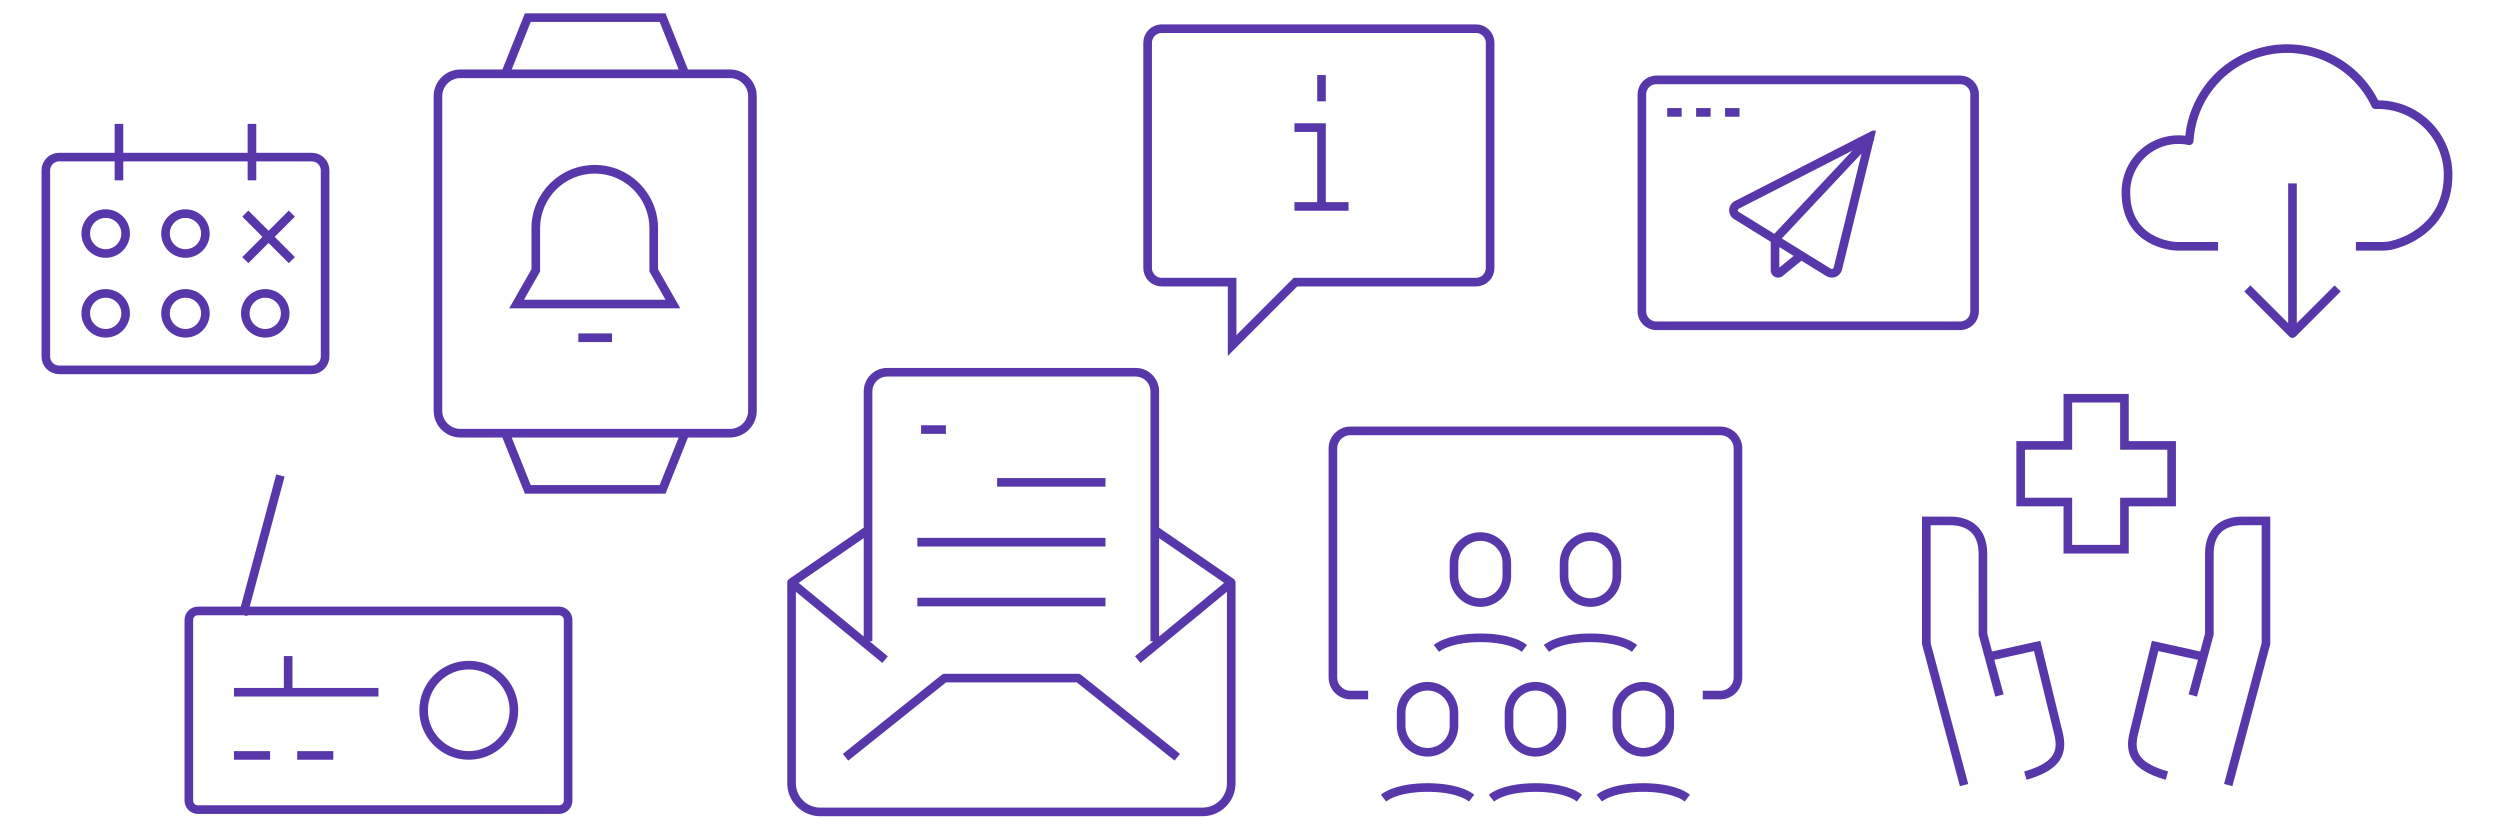 <?xml version="1.0"?>
<svg xmlns="http://www.w3.org/2000/svg" viewBox="0 11 1599 533" width="1599" height="533">
  <svg width="1600" height="564" viewBox="0 0 1600 564" fill="none">
  <path d="M875.058 455.552H863.793C857.572 455.552 852.529 450.508 852.529 444.287V297.851C852.529 291.629 857.572 286.586 863.793 286.586H1100.34C1106.57 286.586 1111.61 291.629 1111.61 297.851V444.287C1111.61 450.508 1106.57 455.552 1100.34 455.552H1089.08M918.707 425.72C925.747 420.351 937.786 418.942 946.868 418.942C955.95 418.942 967.989 420.351 975.029 425.72M989.109 425.72C996.149 420.351 1008.19 418.942 1017.27 418.942C1026.35 418.942 1038.39 420.351 1045.43 425.72M884.914 521.467C891.954 516.098 903.993 514.69 913.075 514.69C922.157 514.69 934.195 516.098 941.236 521.467M953.908 521.467C960.948 516.098 972.987 514.69 982.069 514.69C991.151 514.69 1003.19 516.098 1010.23 521.467M1022.9 521.467C1029.94 516.098 1041.98 514.69 1051.06 514.69C1060.15 514.69 1072.18 516.098 1079.22 521.467M946.868 396.414C937.536 396.414 929.971 388.849 929.971 379.517V371.069C929.971 361.737 937.536 354.172 946.868 354.172C956.2 354.172 963.764 361.737 963.764 371.069V379.517C963.764 388.849 956.2 396.414 946.868 396.414ZM1017.27 396.414C1007.94 396.414 1000.37 388.849 1000.37 379.517V371.069C1000.37 361.737 1007.94 354.172 1017.27 354.172C1026.6 354.172 1034.17 361.737 1034.17 371.069V379.517C1034.17 388.849 1026.6 396.414 1017.27 396.414ZM913.075 492.161C903.743 492.161 896.178 484.596 896.178 475.264V466.816C896.178 457.484 903.743 449.92 913.075 449.92C922.406 449.92 929.971 457.484 929.971 466.816V475.264C929.971 484.596 922.406 492.161 913.075 492.161ZM982.069 492.161C972.737 492.161 965.172 484.596 965.172 475.264V466.816C965.172 457.484 972.737 449.92 982.069 449.92C991.401 449.92 998.966 457.484 998.966 466.816V475.264C998.966 484.596 991.401 492.161 982.069 492.161ZM1051.06 492.161C1041.73 492.161 1034.17 484.596 1034.17 475.264V466.816C1034.17 457.484 1041.73 449.92 1051.06 449.92C1060.39 449.92 1067.96 457.484 1067.96 466.816V475.264C1067.96 484.596 1060.39 492.161 1051.06 492.161Z" stroke="#5737A9" stroke-width="5.517"/>
  <path d="M845.23 59V75.805M827.931 92.609H845.23V143.023M827.931 143.023H845.23M845.23 143.023H862.529M743.029 29.345H944.08C949.055 29.345 953.087 33.377 953.087 38.351V182.453C953.087 187.427 949.055 191.46 944.08 191.46H828.59L788.061 231.989V191.46H743.029C738.055 191.46 734.023 187.427 734.023 182.453V38.351C734.023 33.377 738.055 29.345 743.029 29.345Z" stroke="#5737A9" stroke-width="5.517"/>
  <path d="M155.431 404.386L179.349 315.121M184.31 430.638V453.741M149.655 494.172H172.759M149.655 453.741H242.069M190.086 494.172H213.19M328.707 465.293C328.707 481.243 315.777 494.172 299.828 494.172C283.878 494.172 270.948 481.243 270.948 465.293C270.948 449.344 283.878 436.414 299.828 436.414C315.777 436.414 328.707 449.344 328.707 465.293ZM126.552 528.828H357.586C360.776 528.828 363.362 526.242 363.362 523.052V407.535C363.362 404.345 360.776 401.759 357.586 401.759H126.552C123.362 401.759 120.776 404.345 120.776 407.535V523.052C120.776 526.242 123.362 528.828 126.552 528.828Z" stroke="#5737A9" stroke-width="5.517"/>
  <path d="M76.092 90.207V126.356M161.149 90.207V126.356M186.667 147.621L156.897 177.391M156.897 147.621L186.667 177.391M37.816 247.563C42.514 247.563 199.425 247.563 199.425 247.563C204.123 247.563 207.931 243.755 207.931 239.057L207.931 119.977C207.931 115.279 204.123 111.471 199.425 111.471H37.816C33.118 111.471 29.31 115.279 29.31 119.977C29.31 119.977 29.31 234.36 29.31 239.057C29.31 243.755 33.118 247.563 37.816 247.563ZM80.345 160.379C80.345 167.426 74.633 173.138 67.586 173.138C60.54 173.138 54.828 167.426 54.828 160.379C54.828 153.333 60.54 147.621 67.586 147.621C74.633 147.621 80.345 153.333 80.345 160.379ZM80.345 211.414C80.345 218.46 74.633 224.172 67.586 224.172C60.54 224.172 54.828 218.46 54.828 211.414C54.828 204.367 60.54 198.655 67.586 198.655C74.633 198.655 80.345 204.367 80.345 211.414ZM131.379 160.379C131.379 167.426 125.667 173.138 118.621 173.138C111.574 173.138 105.862 167.426 105.862 160.379C105.862 153.333 111.574 147.621 118.621 147.621C125.667 147.621 131.379 153.333 131.379 160.379ZM131.379 211.414C131.379 218.46 125.667 224.172 118.621 224.172C111.574 224.172 105.862 218.46 105.862 211.414C105.862 204.367 111.574 198.655 118.621 198.655C125.667 198.655 131.379 204.367 131.379 211.414ZM182.414 211.414C182.414 218.46 176.702 224.172 169.655 224.172C162.609 224.172 156.897 218.46 156.897 211.414C156.897 204.367 162.609 198.655 169.655 198.655C176.702 198.655 182.414 204.367 182.414 211.414Z" stroke="#5737A9" stroke-width="5.517"/>
  <path d="M1256.21 513.138L1232.07 422.621L1232.07 344.172L1247.16 344.172C1259.22 344.172 1268.27 350.207 1268.27 365.293L1268.28 416.586L1272.14 430.955M1295.43 507.103C1316.55 501.069 1319.57 492.017 1316.55 479.948L1302.97 424.129L1272.14 430.955M1272.14 430.955L1278.84 455.81M1425.17 513.138L1449.31 422.621L1449.31 344.172L1434.22 344.172C1422.16 344.172 1413.1 350.207 1413.1 365.293L1413.1 416.586L1409.23 430.955M1385.95 507.103C1364.83 501.069 1361.81 492.017 1364.83 479.948L1378.41 424.129L1409.23 430.955M1409.23 430.955L1402.54 455.81M1358.79 295.897V265.724H1322.59V295.897H1292.41V332.103H1322.59V362.276H1358.79V332.103H1388.97V295.897H1358.79Z" stroke="#5737A9" stroke-width="5.517"/>
  <path d="M1066.34 82.894H1075.59M1084.84 82.894H1094.1M1103.35 82.894H1112.6M1059.4 219.374H1253.71C1258.82 219.374 1262.96 215.232 1262.96 210.122V71.328C1262.96 66.218 1258.82 62.076 1253.71 62.076L1059.4 62.076C1054.29 62.076 1050.14 66.218 1050.14 71.328V210.122C1050.14 215.232 1054.29 219.374 1059.4 219.374Z" stroke="#5737A9" stroke-width="5.517"/>
  <g clip-path="url(#clip0_223_5751)">
    <path d="M1110.57 148.819L1112.02 146.471L1112.01 146.466L1112 146.46L1110.57 148.819ZM1110.85 142.058L1112.08 144.525L1112.09 144.519L1112.1 144.513L1110.85 142.058ZM1196.12 98.4L1198.8 99.055L1200.23 93.196L1194.86 95.945L1196.12 98.4ZM1175.49 182.816L1178.17 183.48L1178.17 183.471L1175.49 182.816ZM1173.13 185.518L1172.11 182.951L1172.1 182.956L1173.13 185.518ZM1169.51 185.206L1168.06 187.554L1168.06 187.555L1169.51 185.206ZM1153.17 176.957L1155.3 175.214L1151.82 170.938L1149.68 172.681L1153.17 176.957ZM1138.64 185.237L1136.9 183.098C1136.83 183.158 1136.76 183.221 1136.69 183.287L1138.64 185.237ZM1135.31 183.857L1138.07 183.86V183.857H1135.31ZM1135.31 164.096L1133.3 162.208C1132.82 162.719 1132.55 163.394 1132.55 164.096H1135.31ZM1197.05 102.353L1198.94 100.342L1194.92 96.566L1193.03 98.577L1197.05 102.353ZM1110.57 148.819L1112 146.46C1111.83 146.358 1111.69 146.212 1111.6 146.037L1109.17 147.341L1106.74 148.644C1107.3 149.688 1108.13 150.562 1109.14 151.177L1110.57 148.819ZM1109.17 147.341L1111.6 146.037C1111.51 145.863 1111.46 145.667 1111.47 145.469L1108.71 145.356L1105.96 145.243C1105.91 146.426 1106.18 147.601 1106.74 148.644L1109.17 147.341ZM1108.71 145.356L1111.47 145.469C1111.48 145.272 1111.54 145.08 1111.65 144.914L1109.33 143.416L1107.01 141.918C1106.37 142.912 1106.01 144.06 1105.96 145.243L1108.71 145.356ZM1109.33 143.416L1111.65 144.914C1111.75 144.748 1111.9 144.614 1112.08 144.525L1110.85 142.058L1109.61 139.59C1108.55 140.12 1107.66 140.923 1107.01 141.918L1109.33 143.416ZM1110.85 142.058L1112.1 144.513L1197.37 100.856L1196.12 98.4L1194.86 95.945L1109.59 139.602L1110.85 142.058ZM1196.12 98.4L1193.44 97.745L1172.81 182.161L1175.49 182.816L1178.17 183.471L1198.8 99.055L1196.12 98.4ZM1175.49 182.816L1172.82 182.151C1172.77 182.331 1172.68 182.497 1172.56 182.636L1174.64 184.454L1176.71 186.272C1177.41 185.471 1177.91 184.514 1178.17 183.48L1175.49 182.816ZM1174.64 184.454L1172.56 182.636C1172.44 182.775 1172.29 182.883 1172.11 182.951L1173.13 185.518L1174.14 188.085C1175.13 187.695 1176.01 187.073 1176.71 186.272L1174.64 184.454ZM1173.13 185.518L1172.1 182.956C1171.92 183.03 1171.72 183.06 1171.52 183.043L1171.28 185.791L1171.04 188.539C1172.1 188.631 1173.16 188.473 1174.15 188.08L1173.13 185.518ZM1171.28 185.791L1171.52 183.043C1171.32 183.026 1171.13 182.962 1170.96 182.858L1169.51 185.206L1168.06 187.555C1168.97 188.111 1169.99 188.448 1171.04 188.539L1171.28 185.791ZM1169.51 185.206L1170.96 182.859L1112.02 146.471L1110.57 148.819L1109.12 151.166L1168.06 187.554L1169.51 185.206ZM1151.42 174.819L1149.68 172.681L1136.9 183.098L1138.64 185.237L1140.38 187.375L1153.17 176.957L1151.42 174.819ZM1138.64 185.237L1136.69 183.287C1136.8 183.174 1136.95 183.097 1137.1 183.066L1137.64 185.771L1138.18 188.477C1139.1 188.295 1139.94 187.845 1140.59 187.186L1138.64 185.237ZM1137.64 185.771L1137.1 183.066C1137.26 183.034 1137.42 183.05 1137.57 183.112L1136.52 185.66L1135.46 188.209C1136.32 188.565 1137.27 188.659 1138.18 188.477L1137.64 185.771ZM1136.52 185.66L1137.57 183.112C1137.72 183.173 1137.85 183.277 1137.94 183.41L1135.64 184.941L1133.35 186.473C1133.86 187.248 1134.6 187.852 1135.46 188.209L1136.52 185.66ZM1135.64 184.941L1137.94 183.41C1138.02 183.543 1138.07 183.7 1138.07 183.86L1135.31 183.857L1132.55 183.854C1132.55 184.786 1132.83 185.698 1133.35 186.473L1135.64 184.941ZM1135.31 183.857H1138.07V164.096H1135.31H1132.55V183.857H1135.31ZM1135.31 164.096L1137.32 165.984L1197.05 102.353L1195.04 100.465L1193.03 98.577L1133.3 162.208L1135.31 164.096Z" fill="#5737A9"/>
  </g>
  <path d="M337.586 22.276V19.517H335.718L335.025 21.251L337.586 22.276ZM423.793 22.276L426.354 21.251L425.661 19.517H423.793V22.276ZM337.586 324L335.025 325.025L335.718 326.759H337.586V324ZM423.793 324V326.759H425.661L426.354 325.025L423.793 324ZM342.687 183.914L345.083 185.28L345.445 184.645V183.914H342.687ZM330.402 205.466L328.005 204.099L325.654 208.224H330.402V205.466ZM430.404 205.466V208.224H435.152L432.8 204.099L430.404 205.466ZM418.117 183.914H415.359V184.645L415.721 185.28L418.117 183.914ZM323.218 58.195L325.78 59.22L340.147 23.3L337.586 22.276L335.025 21.251L320.657 57.171L323.218 58.195ZM337.586 22.276V25.035H423.793V22.276V19.517H337.586V22.276ZM423.793 22.276L421.232 23.3L435.599 59.22L438.161 58.195L440.722 57.171L426.354 21.251L423.793 22.276ZM323.218 288.081L320.657 289.105L335.025 325.025L337.586 324L340.147 322.976L325.78 287.056L323.218 288.081ZM337.586 324V326.759H423.793V324V321.241H337.586V324ZM423.793 324L426.354 325.025L440.722 289.105L438.161 288.081L435.599 287.056L421.232 322.976L423.793 324ZM294.483 58.195V60.954H466.896V58.195V55.437H294.483V58.195ZM481.264 72.563H478.506V273.713H481.264H484.023V72.563H481.264ZM466.896 288.081V285.322H294.483V288.081V290.839H466.896V288.081ZM280.115 273.713H282.873V72.563H280.115H277.356V273.713H280.115ZM294.483 288.081V285.322C288.071 285.322 282.873 280.124 282.873 273.713H280.115H277.356C277.356 283.171 285.024 290.839 294.483 290.839V288.081ZM481.264 273.713H478.506C478.506 280.124 473.308 285.322 466.896 285.322V288.081V290.839C476.355 290.839 484.023 283.171 484.023 273.713H481.264ZM466.896 58.195V60.954C473.308 60.954 478.506 66.152 478.506 72.563H481.264H484.023C484.023 63.105 476.355 55.437 466.896 55.437V58.195ZM294.483 58.195V55.437C285.024 55.437 277.356 63.105 277.356 72.563H280.115H282.873C282.873 66.152 288.071 60.954 294.483 60.954V58.195ZM342.687 156.974H339.928V183.914H342.687H345.445V156.974H342.687ZM342.687 183.914L340.29 182.548L328.005 204.099L330.402 205.466L332.799 206.832L345.083 185.28L342.687 183.914ZM330.402 205.466V208.224H430.404V205.466V202.707H330.402V205.466ZM430.404 205.466L432.8 204.099L420.514 182.548L418.117 183.914L415.721 185.28L428.007 206.832L430.404 205.466ZM418.117 183.914H420.876V156.974H418.117H415.359V183.914H418.117ZM418.117 156.974H420.876C420.876 134.621 402.755 116.5 380.402 116.5V119.259V122.017C399.708 122.017 415.359 137.668 415.359 156.974H418.117ZM380.402 119.259V116.5C358.049 116.5 339.928 134.621 339.928 156.974H342.687H345.445C345.445 137.668 361.096 122.017 380.402 122.017V119.259ZM369.914 227.017V229.776H391.465V227.017V224.259H369.914V227.017Z" fill="#5737A9"/>
  <path d="M1509.6 168.54H1523.65C1528.32 168.54 1531.02 167.512 1531.02 167.512C1541 164.958 1565.8 154.338 1565.8 122.713C1565.81 116.694 1564.6 110.736 1562.25 105.195C1559.9 99.655 1556.45 94.646 1552.12 90.47C1547.78 86.293 1542.65 83.034 1537.03 80.888C1531.4 78.743 1525.4 77.754 1519.39 77.982C1513.45 65.396 1503.49 55.147 1491.08 48.851C1478.67 42.555 1464.52 40.572 1450.86 43.214C1437.2 45.857 1424.8 52.974 1415.63 63.444C1406.47 73.913 1401.05 87.137 1400.23 101.028C1395.34 99.999 1390.28 100.075 1385.42 101.25C1380.56 102.424 1376.02 104.669 1372.14 107.82C1368.26 110.971 1365.13 114.948 1362.98 119.462C1360.83 123.977 1359.71 128.914 1359.71 133.913C1359.71 166.156 1389.11 168.499 1392.5 168.54H1415.92M1466.27 220.844V131.069M1439.34 197.422L1466.27 224.354L1493.2 197.422" stroke="#5737A9" stroke-width="5.517" stroke-linecap="square" stroke-linejoin="round"/>
  <path d="M740.163 347.68C738.908 346.817 737.19 347.135 736.327 348.39C735.464 349.646 735.782 351.363 737.038 352.226L740.163 347.68ZM787.508 383.577H790.267C790.267 382.669 789.82 381.819 789.071 381.304L787.508 383.577ZM506.287 511.961H503.528H506.287ZM506.287 383.577L504.724 381.304C503.976 381.819 503.528 382.669 503.528 383.577H506.287ZM556.758 352.226C558.013 351.363 558.332 349.646 557.468 348.39C556.605 347.135 554.888 346.817 553.632 347.68L556.758 352.226ZM541.245 491.466L539.091 493.19L542.537 497.498L544.691 495.774L541.245 491.466ZM604.103 444.712V441.954C603.477 441.954 602.869 442.167 602.38 442.558L604.103 444.712ZM689.692 444.712L691.416 442.558C690.926 442.167 690.319 441.954 689.692 441.954V444.712ZM749.104 495.774L751.258 497.498L754.705 493.19L752.551 491.466L749.104 495.774ZM785.807 388.63L787.936 386.877L784.429 382.618L782.299 384.372L785.807 388.63ZM728.075 429.027L725.946 430.78L729.453 435.039L731.582 433.286L728.075 429.027ZM511.496 384.372L509.367 382.618L505.859 386.877L507.989 388.63L511.496 384.372ZM562.213 433.286L564.342 435.039L567.85 430.78L565.72 429.027L562.213 433.286ZM735.842 418.397V421.156H741.359V418.397H735.842ZM555.195 261.307H557.954H555.195ZM552.437 418.397V421.156H557.954V418.397H552.437ZM591.876 283.002H589.118V288.52H591.876V283.002ZM602.243 288.52H605.001V283.002H602.243V288.52ZM640.518 316.76L637.76 316.76L637.76 322.277L640.518 322.277L640.518 316.76ZM704.312 322.277L707.07 322.277L707.07 316.76L704.312 316.76L704.312 322.277ZM589.484 355.036L586.725 355.036L586.725 360.553L589.484 360.553L589.484 355.036ZM704.312 360.553L707.07 360.553L707.07 355.036L704.312 355.036L704.312 360.553ZM589.484 393.311L586.725 393.311L586.725 398.829L589.484 398.829L589.484 393.311ZM704.312 398.829L707.07 398.829L707.07 393.311L704.312 393.311L704.312 398.829ZM738.6 349.953L737.038 352.226L785.946 385.85L787.508 383.577L789.071 381.304L740.163 347.68L738.6 349.953ZM787.508 383.577H784.75V511.961H787.508H790.267V383.577H787.508ZM787.508 511.961H784.75C784.75 516.093 783.108 520.057 780.186 522.979L782.137 524.93L784.087 526.88C788.044 522.923 790.267 517.557 790.267 511.961H787.508ZM782.137 524.93L780.186 522.979C777.264 525.901 773.3 527.543 769.168 527.543V530.301V533.06C774.764 533.06 780.13 530.837 784.087 526.88L782.137 524.93ZM769.168 530.301V527.543H524.628V530.301V533.06H769.168V530.301ZM524.628 530.301V527.543C520.495 527.543 516.532 525.901 513.61 522.979L511.659 524.93L509.708 526.88C513.665 530.837 519.032 533.06 524.628 533.06V530.301ZM511.659 524.93L513.61 522.979C510.687 520.057 509.046 516.093 509.046 511.961H506.287H503.528C503.528 517.557 505.751 522.923 509.708 526.88L511.659 524.93ZM506.287 511.961H509.046V383.577H506.287H503.528V511.961H506.287ZM506.287 383.577L507.85 385.85L556.758 352.226L555.195 349.953L553.632 347.68L504.724 381.304L506.287 383.577ZM542.968 493.62L544.691 495.774L605.826 446.866L604.103 444.712L602.38 442.558L541.245 491.466L542.968 493.62ZM604.103 444.712V447.471H689.692V444.712V441.954H604.103V444.712ZM689.692 444.712L687.969 446.866L749.104 495.774L750.827 493.62L752.551 491.466L691.416 442.558L689.692 444.712ZM784.053 386.501L782.299 384.372L728.075 429.027L729.829 431.156L731.582 433.286L785.807 388.63L784.053 386.501ZM509.743 386.501L507.989 388.63L562.213 433.286L563.967 431.156L565.72 429.027L511.496 384.372L509.743 386.501ZM738.6 418.397H741.359V261.307H738.6H735.842V418.397H738.6ZM738.6 261.307H741.359C741.359 257.333 739.78 253.521 736.97 250.711L735.019 252.661L733.068 254.612C734.844 256.388 735.842 258.796 735.842 261.307H738.6ZM735.019 252.661L736.97 250.711C734.159 247.9 730.348 246.321 726.373 246.321V249.08V251.839C728.885 251.839 731.293 252.836 733.068 254.612L735.019 252.661ZM726.373 249.08V246.321H567.422V249.08V251.839H726.373V249.08ZM567.422 249.08V246.321C563.448 246.321 559.636 247.9 556.826 250.711L558.776 252.661L560.727 254.612C562.503 252.836 564.911 251.839 567.422 251.839V249.08ZM558.776 252.661L556.826 250.711C554.015 253.521 552.437 257.333 552.437 261.307H555.195H557.954C557.954 258.796 558.951 256.388 560.727 254.612L558.776 252.661ZM555.195 261.307H552.437V418.397H555.195H557.954V261.307H555.195ZM591.876 285.761V288.52H602.243V285.761V283.002H591.876V285.761ZM640.518 319.518L640.518 322.277L704.312 322.277L704.312 319.518L704.312 316.76L640.518 316.76L640.518 319.518ZM589.484 357.794L589.484 360.553L704.312 360.553L704.312 357.794L704.312 355.036L589.484 355.036L589.484 357.794ZM589.484 396.07L589.484 398.829L704.312 398.829L704.312 396.07L704.312 393.311L589.484 393.311L589.484 396.07Z" fill="#5737A9"/>
  <defs>
    <clipPath id="clip0_223_5751">
      <rect width="95.172" height="95.172" fill="white" transform="translate(1104.83 94.517)"/>
    </clipPath>
  </defs>
</svg>
</svg>
